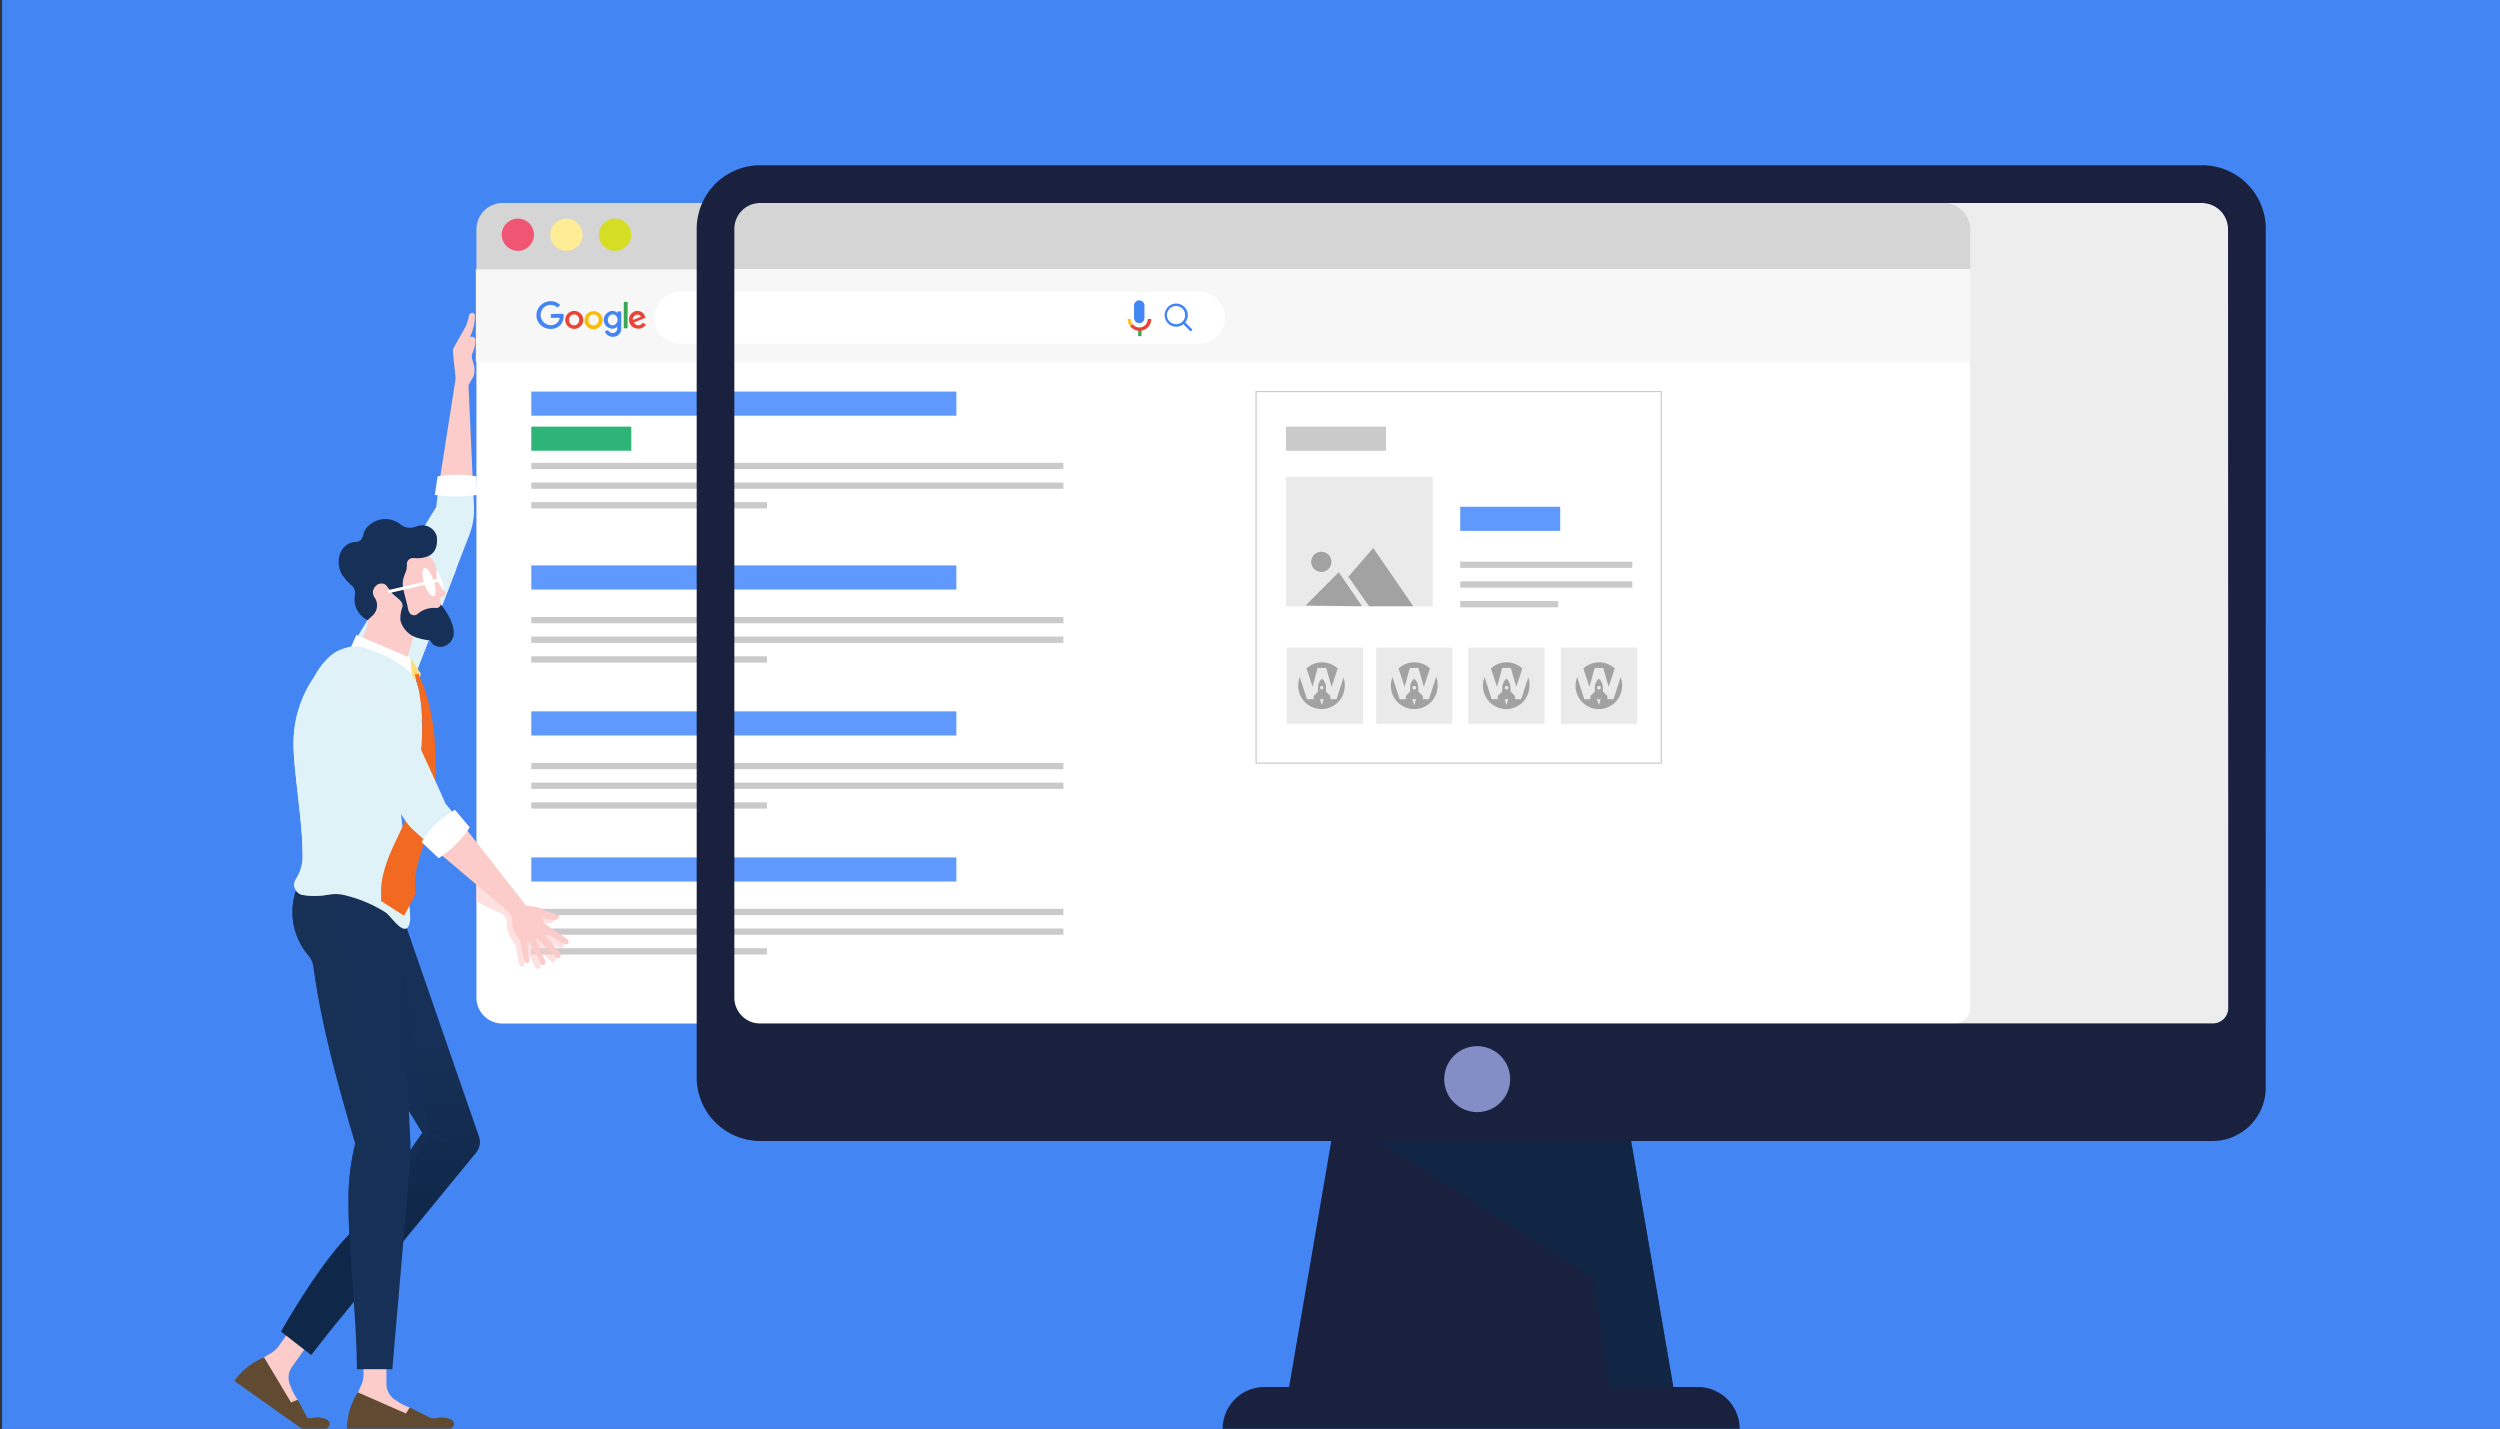 <svg xmlns="http://www.w3.org/2000/svg" xmlns:xlink="http://www.w3.org/1999/xlink" viewBox="0 0 482.03 275.51"><rect x="0" y="0" width="482.03" height="275.51" fill="#333333" stroke="none"/><defs><clipPath id="clip-path"><rect x="-517.6" y="-0.05" width="482" height="276" style="fill:none"></rect></clipPath><linearGradient id="D&#xE9;grad&#xE9;_sans_nom_5" x1="3986.73" y1="-4158.22" x2="3986.73" y2="-4193.27" gradientTransform="matrix(1, 0, 0, -1, -3913.36, -3957.91)" gradientUnits="userSpaceOnUse"><stop offset="0" stop-color="#173057"></stop><stop offset="1" stop-color="#0f2748"></stop></linearGradient></defs><g style="isolation:isolate"><g id="Calque_1" data-name="Calque 1"><rect x="0.4" y="-0.05" width="482" height="276" style="fill:#4385f3"></rect><g style="clip-path:url(#clip-path)"><path d="M-483.57,275.51H22.48A28.77,28.77,0,0,0,8.06,269a19.67,19.67,0,0,0-5.51-.78,19.49,19.49,0,0,0-9.91,2.7c-2.3,1-4.45,3.14-6.4,4.63-4.07-5.61-10.68-10.18-18.14-10.18a22.29,22.29,0,0,0-5.45.68A22.36,22.36,0,0,0-59,249.38a22.28,22.28,0,0,0-16.54,7.35,7,7,0,0,0-6.11-3.55,7,7,0,0,0-4.1,1.33,27.28,27.28,0,0,0-15.38-18.42,26.93,26.93,0,0,0-11.08-2.35,27.11,27.11,0,0,0-11,2.35,27.26,27.26,0,0,0-15.25,18,7,7,0,0,0-5.25-2.37,7,7,0,0,0-6.28,3.88,22.23,22.23,0,0,0-15.36-6.11,22.29,22.29,0,0,0-17.92,9,35,35,0,0,0-14.79-3.25l-1,0a10.35,10.35,0,0,0-10-7.72,9.74,9.74,0,0,0-1.22.08,35.44,35.44,0,0,0-10.83-11.53,34.94,34.94,0,0,0-19.59-5.94,34.87,34.87,0,0,0-19.52,5.94,35.46,35.46,0,0,0-10,10.23A8.85,8.85,0,0,0-277,243.1a8.84,8.84,0,0,0-4.66,1.34,42.68,42.68,0,0,0-1.61-8.35c-.05-.17-.1-.35-.16-.51a42.81,42.81,0,0,0-40.89-30,42.45,42.45,0,0,0-14.84,2.66,42.87,42.87,0,0,0-26.06,27.61,13.74,13.74,0,0,0-6.42-1.58,13.78,13.78,0,0,0-11.56,6.26A35.09,35.09,0,0,0-408,230.28a35.18,35.18,0,0,0-33.42,24.31,39.63,39.63,0,0,0-6.94-.62A39.46,39.46,0,0,0-483.57,275.51Z" style="fill:#e6ba21;opacity:0.4;mix-blend-mode:multiply"></path></g><path d="M66.36,249.41,56.29,263.56a3.62,3.62,0,0,0-.28,3.67,10.86,10.86,0,0,0,1.37,2.63l-.55,2.45-2.12-1.51s-9.44-5.31-3.78-9.09c.48-.32.82-.53,1.12-.69a5.35,5.35,0,0,0,1.76-1.58L61.18,249Z" style="fill:#fbccca"></path><path d="M91.06,69.32a3.22,3.22,0,0,1-.07-1,6.16,6.16,0,0,0,.67-2.7c-.07-.85-.89-.67-1-.67h0a2.92,2.92,0,0,1,.11-.32,9.88,9.88,0,0,0,.78-3.16s0,0,0-.09a2,2,0,0,0,0-.64.41.41,0,0,0-.09-.2c-.27-.42-.94-.23-1.07.48,0,0,0,.07,0,.09-.09.39-.32,1.07-.52,1.69C89,64.4,87.47,67,87.35,67.35s.51,5.45.51,5.59l-3.3,21h6.66l-.89-19.67c.27-.45.55-1,.85-1.48C91.89,71.54,91.22,69.82,91.06,69.32Z" style="fill:#fbccca"></path><path d="M91.22,93.93H84.56l-.46,3.83L82,101.19l-9.64,15.87-5.24,8.67,12.41,5.73.43-1.1,8-20.65,2.54-6.6a13.33,13.33,0,0,0,.89-5.51Z" style="fill:#dff2f8"></path><path d="M88,109.68l-8,20.66-8.4-6c2.88-2.2,2.86-4.67,2.86-4.67l0-.58a4.81,4.81,0,0,1-2.06-2L82,101.21a2.66,2.66,0,0,0,1.69-.13,2.93,2.93,0,0,1,2.52,0,3,3,0,0,1,1.58,2,.83.83,0,0,1,0,.22c.16,1.93-.57,2.93-1.58,3.44a3.51,3.51,0,0,1,.53.5l.12.14a4.16,4.16,0,0,1,.91,2.17Z" style="fill:#dff2f8"></path><path d="M429.64,44.14a5.06,5.06,0,0,0-5-5h-278a5,5,0,0,0-5,5V192.43a5,5,0,0,0,5,4.92h280a3,3,0,0,0,3.05-3V44.14Z" style="fill:#9065ab"></path><path d="M429.64,44.14a5.06,5.06,0,0,0-5-5h-278a5,5,0,0,0-5,5V192.43a5,5,0,0,0,5,4.92h280a3,3,0,0,0,3.05-3V44.14Z" style="fill:#ededed"></path><polygon points="313.58 214.68 285.58 214.68 257.6 214.68 248.1 270.02 285.58 270.02 323.08 270.02 313.58 214.68" style="fill:#19213f"></polygon><polygon points="257.6 214.68 307.03 246.44 310.83 269.86 323.04 269.86 313.58 214.68 257.6 214.68" style="fill:#0f2748;opacity:0.7;isolation:isolate"></polygon><path d="M335.42,275.49a8.06,8.06,0,0,0-8.06-8.06H243.8a8.06,8.06,0,0,0-8.06,8.06Z" style="fill:#19213f"></path><path d="M92.34,219.1a3.24,3.24,0,0,1-.57,3.18L69.54,249.39l-5.77,7.08L60,261.27l-5.82-4.53S62,242.75,68.37,237l13.08-18.57-9.3-15.06L59.54,182.83l17.3-8.47Z" style="fill:url(#D&#xE9;grad&#xE9;_sans_nom_5)"></path><polygon points="68.37 237 82.61 219.83 87.08 220.31 82.78 218.25 81.19 209 76.57 178.92 72.15 203.35 81.42 218.44 68.37 237" style="fill:#173057;opacity:0.6;isolation:isolate"></polygon><path d="M74.51,249.51l0,17.37a3.66,3.66,0,0,0,1.9,3.16A10.21,10.21,0,0,0,79,271.39l1,2.32H77.37s-10.78,1.12-8.33-5.22a10.81,10.81,0,0,1,.52-1.22,5.31,5.31,0,0,0,.53-2.31l0-12.8Z" style="fill:#fbccca"></path><path d="M69,268.46a13,13,0,0,0-2.09,7H86.6a1,1,0,0,0,.91-.71.89.89,0,0,0-.45-1,4.38,4.38,0,0,0-3-.3,2,2,0,0,1-1.28-.18L79,271.37l-.73,1.17Z" style="fill:#604a31"></path><path d="M63.06,273.73a4.34,4.34,0,0,0-3-.3,2,2,0,0,1-.78,0l-1.88-3.55-1.28.53-5.2-8.68h0a12.83,12.83,0,0,0-5.74,4.53l8.47,6,4.56,3.22H62.6a.94.94,0,0,0,.92-.71A.92.92,0,0,0,63.06,273.73Z" style="fill:#604a31"></path><path d="M79,225l-.16,1.95-2.56,29.67L75.65,264H68.81c0-6.25-.73-14.4-1.21-21.89-.23-3.64-.42-7.09-.42-10.09a45.85,45.85,0,0,1,1.31-11.52c-2.63-8.86-4.76-16.62-6.3-24-.71-3.39-1.3-6.69-1.74-10a4.34,4.34,0,0,0-1-2.27,12.9,12.9,0,0,1-1.94-13.64l4.73-.35,1.88-.13,7,2.33,5.79,1.92,2.22,45.91,0,.91A28,28,0,0,1,79,225Z" style="fill:#173057"></path><path d="M83.39,112.5c.48,1.49,1.28,2.59,1.79,2.41s.53-1.52,0-3-1.28-2.59-1.78-2.41S82.91,111,83.39,112.5Z" style="fill:#fff"></path><path d="M68,124.8,78.08,129a9.7,9.7,0,0,1,.25-1.4c.28-1.19.8-3.27,1.9-6.59.21-.62.67-2,.67-2l-2.27-2.31L75,111.54l-4.54.34.42,8.22S70.91,122.6,68,124.8Z" style="fill:#fbccca"></path><path d="M85.61,122.28l-.16-1.9a21.35,21.35,0,0,1-.66-3.21l.25-.59-.25-1.33c.71-.12,1.69-.57.71-1.47a7.32,7.32,0,0,1-1.31-2.31,5.78,5.78,0,0,1,0-1.1,4.06,4.06,0,0,0-.94-2.56l-.12-.14a5.27,5.27,0,0,0-1-.85s0,0,0,0a4.33,4.33,0,0,0-.62-.32l-3.18,1-6.75,2.2.32,1.74.52,2.8.44,2.33,3.39-.85.18,0v.25l0,2.43.83.82,3,3,.36,0,.39,0,3,.87c1.14.37,1.46-.18,1.57-.48A.48.48,0,0,0,85.61,122.28Z" style="fill:#fbccca"></path><path d="M78.45,108.86a1.19,1.19,0,0,1,.34-.92,1.22,1.22,0,0,1,.94-.34c2,.16,4.81-.25,4.51-3.87l0-.23a2.9,2.9,0,0,0-1.58-1.94,2.94,2.94,0,0,0-2.51,0,3,3,0,0,1-3-.5,4.64,4.64,0,0,0-5.61-.07A3.41,3.41,0,0,0,70.07,103a2.11,2.11,0,0,1-.19.62,1.36,1.36,0,0,1-1.35.87c-1.14-.07-3.66,1.26-3.16,4.69a4.24,4.24,0,0,0,.74,1.84l.11.13a9.12,9.12,0,0,0,1.63,1.77,2,2,0,0,1,.55,2,4.47,4.47,0,0,0,2.49,4.65l.94-.87a2.68,2.68,0,0,0,.41-3.48,1.67,1.67,0,0,1,.12-2.13,1.53,1.53,0,0,1,1.12-.58,1.25,1.25,0,0,1,1.14.55,6.2,6.2,0,0,0,.92,1.06l2.22,2-.11-3.21a5.19,5.19,0,0,1,.45-2.31A3.78,3.78,0,0,0,78.45,108.86Z" style="fill:#173057"></path><polygon points="67.39 125.39 68.72 122.42 79.13 126.83 80.35 131.8 67.39 125.39" style="fill:#fff"></polygon><polygon points="79.13 126.83 81.17 129.92 80.81 130.95 79.55 131.46 79.13 126.83" style="fill:#fd7"></polygon><path d="M81.81,112.52c.48,1.49,1.29,2.59,1.79,2.41s.53-1.51,0-3-1.28-2.59-1.78-2.41S81.33,111,81.81,112.52Z" style="fill:#fff"></path><path d="M78.58,126.6l-.93-.38L77.42,123c-1.93-2.2.16-5.68.16-5.68L80.23,121C79.43,123.56,78.91,125.35,78.58,126.6Z" style="fill:#fbccca"></path><path d="M85,116.55a.88.88,0,0,1-1,.67,4.87,4.87,0,0,0-3.51,1.17,1,1,0,0,1-.87.22,1,1,0,0,1-.71-.55,3.09,3.09,0,0,1-.32-1.16l-.82-3.21-.8-3.11-1.9,2.93c.09,1.19,3,2.1,2.49,3.62v0a5.69,5.69,0,0,0-.36,2,2.1,2.1,0,0,0,0,.46,4.78,4.78,0,0,0,3.53,3.46,10.27,10.27,0,0,0,2.24.43,1.76,1.76,0,0,0,.41.66,2.34,2.34,0,0,0,2.73.26C89.76,122.14,85,116.55,85,116.55Z" style="fill:#173057"></path><path d="M75,114.33a.15.15,0,0,0,.16,0l9.25-2.13a.29.29,0,0,0,.22-.36.3.3,0,0,0-.36-.23l-9.25,2.13a.3.3,0,0,0-.23.36A.28.28,0,0,0,75,114.33Z" style="fill:#fff"></path><path d="M103.13,178l1,1.19a.69.69,0,0,0,.71.23,5.61,5.61,0,0,1,.85-.16c1.6-.07,3.29.64,4.87.91.39.07.71-.09.71.32s-.57.69-.91.78a4.93,4.93,0,0,1-1.77-.09c-.48,0-.71-.09-.38.48s2,1.33,2.51,1.6,1.84.92,2.18,1.08,1,.44.66,1-1.33-.05-1.6-.14-.94-.41-1.26-.55-1.72-.82-1.9-.57.85.94,1.19,1.21,1,.92,1.26,1.17.66.62.92.85.48.62.18,1a.52.52,0,0,1-.78,0c-.16-.11-.69-.59-.91-.77s-.9-.69-1.29-1-1.21-1-1.46-1.19-.53-.09-.44.16,1,1.84,1.17,2.13.66.92,1,1.42.21.8-.07,1a.56.56,0,0,1-.68-.09c-.16-.18-.76-1.14-1.06-1.51s-.84-1.21-1.07-1.58-.6-.78-.78-.71,0,.57.07,1a18,18,0,0,0,.55,2.06c.18.58,0,.85-.23.94s-.48,0-.69-.41a15.32,15.32,0,0,1-.62-1.88c-.11-.41-.48-1.53-.48-1.53-.32-.37-.48-.62-.75-.94a6.31,6.31,0,0,1-.83-1.1,4,4,0,0,1-.64-2.36,2.17,2.17,0,0,0,0-.36h0c-2.93-2.13-.8-.6-1.44-1.06Z" style="fill:#f7b883"></path><path d="M379.86,44.14a5.06,5.06,0,0,0-5-5h-278a5.06,5.06,0,0,0-5,5v7.8H379.88v-7.8Z" style="fill:#d5d5d5"></path><path d="M379.86,51.94V194.35a3,3,0,0,1-3,3h-280a5,5,0,0,1-5-4.93V51.94Z" style="fill:#fff"></path><rect x="102.44" y="75.5" width="81.96" height="4.65" style="fill:#5f99fd"></rect><rect x="102.44" y="82.26" width="19.28" height="4.65" style="fill:#2eb477"></rect><rect x="247.96" y="82.26" width="19.28" height="4.65" style="fill:#cacaca"></rect><rect x="281.55" y="97.71" width="19.28" height="4.65" style="fill:#5f99fd"></rect><rect x="247.96" y="91.92" width="28.28" height="24.98" style="fill:#eaeaea"></rect><rect x="102.44" y="89.24" width="102.59" height="1.21" style="fill:#cacaca"></rect><rect x="102.44" y="93.04" width="102.59" height="1.21" style="fill:#cacaca"></rect><rect x="102.44" y="96.82" width="45.45" height="1.21" style="fill:#cacaca"></rect><rect x="102.44" y="109.02" width="81.96" height="4.65" style="fill:#5f99fd"></rect><rect x="102.44" y="118.96" width="102.59" height="1.21" style="fill:#cacaca"></rect><rect x="102.44" y="122.74" width="102.59" height="1.21" style="fill:#cacaca"></rect><rect x="102.44" y="126.54" width="45.45" height="1.21" style="fill:#cacaca"></rect><rect x="102.44" y="137.16" width="81.96" height="4.65" style="fill:#5f99fd"></rect><rect x="102.44" y="147.1" width="102.59" height="1.21" style="fill:#cacaca"></rect><rect x="102.44" y="150.9" width="102.59" height="1.21" style="fill:#cacaca"></rect><rect x="102.44" y="154.7" width="45.45" height="1.21" style="fill:#cacaca"></rect><rect x="102.44" y="165.32" width="81.96" height="4.65" style="fill:#5f99fd"></rect><rect x="102.44" y="175.23" width="102.59" height="1.21" style="fill:#cacaca"></rect><rect x="102.44" y="179.03" width="102.59" height="1.21" style="fill:#cacaca"></rect><rect x="102.44" y="182.83" width="45.45" height="1.21" style="fill:#cacaca"></rect><rect x="281.55" y="108.29" width="33.18" height="1.21" style="fill:#cacaca"></rect><rect x="281.55" y="112.09" width="33.18" height="1.21" style="fill:#cacaca"></rect><rect x="281.55" y="115.89" width="18.87" height="1.21" style="fill:#cacaca"></rect><rect x="242.19" y="75.5" width="78.12" height="71.64" style="fill:none;stroke:#cacaca;stroke-miterlimit:10;stroke-width:0.229px"></rect><circle cx="254.76" cy="108.33" r="1.95" style="fill:#a2a2a2"></circle><polygon points="251.72 116.76 258.13 110.33 262.62 116.9 251.72 116.76" style="fill:#a2a2a2"></polygon><polygon points="259.98 111.2 264.77 105.66 272.51 116.9 263.99 116.9 259.98 111.2" style="fill:#a2a2a2"></polygon><rect x="91.75" y="51.94" width="288.11" height="17.86" style="fill:#f7f7f7"></rect><path d="M231.16,66.25h-100a5,5,0,0,1-5-5h0a5,5,0,0,1,5-5h100a5,5,0,0,1,5,5h0A5,5,0,0,1,231.16,66.25Z" style="fill:#fff"></path><circle cx="99.85" cy="45.26" r="3.11" style="fill:#f05673"></circle><circle cx="109.22" cy="45.26" r="3.11" style="fill:#ffed96"></circle><circle cx="118.58" cy="45.26" r="3.11" style="fill:#d6de23"></circle><path d="M436.87,44.14A12.27,12.27,0,0,0,424.6,31.86h-278a12.28,12.28,0,0,0-12.27,12.28V207.68A12.28,12.28,0,0,0,146.58,220h280a10.28,10.28,0,0,0,10.28-10.28Zm-7.23,116.07v34.14a3,3,0,0,1-3.05,3h-280a5,5,0,0,1-5-4.93V44.14a5,5,0,0,1,5-5h278a5.06,5.06,0,0,1,5,5Z" style="fill:#19213f"></path><path d="M74.76,219.17l-3.87,2.22A84.05,84.05,0,0,0,67.6,242c-.23-3.64-.42-7.1-.42-10.1a45.82,45.82,0,0,1,1.31-11.51c-2.63-8.84-4.76-16.6-6.3-24-.71-3.39-1.3-6.69-1.74-10a4.34,4.34,0,0,0-1-2.27,12.9,12.9,0,0,1-1.94-13.64l4.73-.35,2.43,1.65s-1.49,7.14,2.09,13.39l4.89,33.91h3.14Z" style="fill:#173057;opacity:0.5;isolation:isolate"></path><path d="M77.53,152.11a15,15,0,0,0-.3,3.78c.07,1.1.26,2.58.48,4.3.14,1,.26,2.13.33,3.23.2,3,.25,6.27.59,9.18.14,1.15,1.17,6-.39,6.46-1.17.34-3-2.54-3.91-3.14a25.93,25.93,0,0,0-7.42-3.2,2.79,2.79,0,0,0-.39-.1,9.78,9.78,0,0,0-1-.18,8.18,8.18,0,0,0-1.12-.05,6.48,6.48,0,0,0-1.31.14,15.73,15.73,0,0,1-4.55.05,2,2,0,0,1-1.47-3.12,7.89,7.89,0,0,0,1.24-4.87c.05-4.54-.87-10.49-1.4-16-.13-1.31-.25-2.59-.29-3.83a22.67,22.67,0,0,1,4-14.33,13.87,13.87,0,0,1,2.59-3.5A8.27,8.27,0,0,1,65,125.64a1.43,1.43,0,0,1,.3-.16c2.77-1.42,4.6-.84,7.4.3a20.29,20.29,0,0,1,5.51,3.11,8.07,8.07,0,0,1,2.11,2.73,15.09,15.09,0,0,1,1,7.32l.41,5.39a12.51,12.51,0,0,1-2.27,5.88A7.54,7.54,0,0,1,77.53,152.11Z" style="fill:#dff2f8"></path><path d="M80.69,129.92l.69,1.72a16.92,16.92,0,0,1,.73,2c.23.82.53,1.74.76,2.77s.43,2.15.61,3.34.32,2.47.39,3.8c0,.67.07,1.35.1,2,0,.34,0,.68,0,1s0,.68,0,1.05c0,.71,0,1.42,0,2.13s-.11,1.42-.16,2.15c-.09,1.44-.3,2.86-.5,4.28l-.07.53,0,.14V157s0,0,0,.07v0l0,.25c-.07.35-.12.64-.23,1-.18.78-.39,1.47-.57,2.11-.8,2.63-1.63,4.85-2,6.66a16.79,16.79,0,0,0-.41,2.36,13.31,13.31,0,0,0,0,1.63,3.74,3.74,0,0,1,0,.54c0,.14.07.28.09.37s.07.32.07.32l-2.27,4.26-4.44-2.84s0-.23,0-.66c0-.23,0-.48,0-.8s0-.67,0-1.06a14.7,14.7,0,0,1,.43-2.72,27,27,0,0,1,1-3.14c.83-2.17,2-4.37,3-6.62.26-.54.51-1.12.69-1.62.11-.23.21-.62.32-.92l.09-.25v0c0,.11,0,0,0,0v0l0-.07,0-.11.14-.48c.36-1.26.73-2.54,1-3.85.14-.66.3-1.3.41-2s.21-1.33.3-2c0-.32.09-.66.16-1s.07-.64.09-1c.07-.64.12-1.26.18-1.88v0c.1-1.26.07-2.45.12-3.59s-.12-2.24-.16-3.25-.25-1.88-.34-2.68a16.73,16.73,0,0,0-.49-2.34A12.15,12.15,0,0,1,80,130Z" style="fill:#f26a21"></path><path d="M62.26,155.66c1.69,6.78,2.82,12.29,2.18,16.73a6.48,6.48,0,0,0-1.31.14,15.8,15.8,0,0,1-4.56.05,2,2,0,0,1-1.46-3.12,7.89,7.89,0,0,0,1.24-4.87c0-4.54-.87-10.49-1.4-16-.14-1.31-.25-2.59-.3-3.83a22.67,22.67,0,0,1,4.05-14.33,14.37,14.37,0,0,1,2.59-3.5L74.92,154l-12.8-11.44S60.34,147.92,62.26,155.66Z" style="fill:#dff2f8"></path><path d="M85.93,155l-.77-1.72L73.91,128.66a6.5,6.5,0,0,0-8.83-3.11,5.69,5.69,0,0,0-1.19.78,6.72,6.72,0,0,0-2.27,3.5,6.64,6.64,0,0,0,.94,5.41l15.66,23.07a10.07,10.07,0,0,0,1.67,1.9l3.59,3.23,5.18-5.17Z" style="fill:#dff2f8"></path><path d="M85.16,153.23c-7.26-1-7.9-8.22-9.51-12.29-1-2.5-3.61-3.6-5.58-4.1a11.33,11.33,0,0,1-6-4.44c-1.26-2.13-1.49-5.61,1-6.85a6.46,6.46,0,0,1,5.08-.32,6.53,6.53,0,0,1,3.75,3.43Z" style="fill:#dff2f8;opacity:0.3;isolation:isolate"></path><path d="M108.6,182.58c-.37.58-1.3-.2-1.58-.34s-.87-.53-1.17-.71-1.6-1.05-1.83-.8.73,1,1,1.35.92,1,1.12,1.33.58.71.8,1,.42.69,0,1a.53.53,0,0,1-.78-.09c-.14-.14-.62-.66-.82-.89s-.8-.8-1.15-1.15-1.07-1.12-1.3-1.37-.53-.16-.46.09.73,2,.89,2.27.53,1,.78,1.53.09.83-.18.94a.54.54,0,0,1-.67-.18c-.13-.21-.59-1.24-.84-1.65s-.69-1.31-.87-1.72-.51-.84-.67-.8-.09.57-.07,1,.16,1.51.28,2.11-.14.85-.34.89-.48-.09-.65-.5a11.66,11.66,0,0,1-.36-1.95c0-.41-.3-1.6-.3-1.6-.27-.41-.41-.69-.64-1a7.75,7.75,0,0,1-.66-1.19,5.18,5.18,0,0,1-.35-2.63L97,176.33l-5.22-2.52v-9.7l8.73,11.19c.45,0,1,.14,1,.14a6.7,6.7,0,0,1,1.88.39,6,6,0,0,0,1.1.53c.41.06,1.39.5,1.76.61s.71,0,.66.42-.66.61-1,.66a5.38,5.38,0,0,1-1.74-.32c-.48-.12-.71-.18-.45.43s1.83,1.58,2.31,1.93,1.69,1.14,2,1.35S109,182,108.6,182.58Z" style="fill:#fbccc9;opacity:0.6;isolation:isolate"></path><path d="M108.94,180.77l-2-1.35c-.46-.32-2.06-1.3-2.29-1.92s0-.55.45-.43a5.77,5.77,0,0,0,1.74.32c.35,0,.94-.23,1-.67s-.27-.3-.66-.41-1.38-.55-1.76-.62a4.51,4.51,0,0,1-1.1-.55,9.53,9.53,0,0,0-1.88-.39s-.6-.09-1-.13L88.64,158.27l-5.16,5.2,14.41,12.2.82,1.07a5.81,5.81,0,0,0,.34,2.64,6,6,0,0,0,.69,1.19c.23.36.37.64.64,1,0,0,.23,1.17.3,1.6a11.13,11.13,0,0,0,.36,2c.17.43.44.57.65.5s.45-.3.34-.89-.25-1.72-.28-2.11-.11-.94.07-1,.51.41.67.8a17.38,17.38,0,0,0,.87,1.72c.25.41.73,1.44.84,1.65a.54.54,0,0,0,.67.18c.27-.11.41-.39.18-.94s-.62-1.23-.75-1.56-.85-2-.9-2.26.25-.37.46-.09,1,1.05,1.31,1.37.93.92,1.14,1.14.69.76.83.9a.51.51,0,0,0,.77.09.67.67,0,0,0,0-1,11.62,11.62,0,0,1-.8-1c-.21-.27-.83-1-1.13-1.32s-1.23-1.13-1-1.36,1.54.65,1.84.83.91.57,1.16.71,1.24.91,1.58.34S109.29,181,108.94,180.77Z" style="fill:#fbccca"></path><path d="M87.7,156.12c-2.89,2-4.7,3.22-6.39,6.25l3.27,3.11a21.11,21.11,0,0,0,6-5.95Z" style="fill:#fff"></path><path d="M83.83,95.42a28.67,28.67,0,0,0,8.17,0l-.14-3.57a23.44,23.44,0,0,0-7.48,0Z" style="fill:#fff"></path><circle cx="284.82" cy="208.07" r="6.36" style="fill:#838dc6"></circle><rect x="248.1" y="124.86" width="14.7" height="14.7" style="fill:#eaeaea"></rect><rect x="265.34" y="124.86" width="14.7" height="14.7" style="fill:#eaeaea"></rect><rect x="283.11" y="124.86" width="14.7" height="14.7" style="fill:#eaeaea"></rect><rect x="300.94" y="124.86" width="14.7" height="14.7" style="fill:#eaeaea"></rect><path d="M219.66,62.31h0a1,1,0,0,1-1-1v-2.4a1,1,0,0,1,1-1h0a1,1,0,0,1,1,1v2.4A1,1,0,0,1,219.66,62.31Z" style="fill:#4285f4"></path><rect x="219.46" y="63.46" width="0.64" height="1.35" style="fill:#34a853"></rect><path d="M218.06,61.51h-.64a2.28,2.28,0,0,0,.48,1.4l.48-.41A1.85,1.85,0,0,1,218.06,61.51Z" style="fill:#fbc424"></path><path d="M221.31,61.51a1.63,1.63,0,0,1-1.62,1.63,1.58,1.58,0,0,1-1.28-.64l-.49.41a2.27,2.27,0,0,0,4.06-1.4Z" style="fill:#ea4335"></path><path d="M226.78,63a2.16,2.16,0,0,1-1.57-.66,2.23,2.23,0,0,1,3.15-3.16h0a2.22,2.22,0,0,1,.67,1.58,2.15,2.15,0,0,1-.67,1.58A2.2,2.2,0,0,1,226.78,63Zm0-4a1.75,1.75,0,0,0-1.23.5,1.74,1.74,0,0,0,1.23,3A1.76,1.76,0,0,0,228,62a1.71,1.71,0,0,0,.5-1.23,1.79,1.79,0,0,0-.5-1.24h0A1.92,1.92,0,0,0,226.78,59Z" style="fill:#4285f4"></path><rect x="228.71" y="61.83" width="0.5" height="2.24" transform="translate(22.55 180.34) rotate(-45)" style="fill:#4285f4"></rect><path d="M107.41,60.51h1.12c.09,0,.12,0,.12.09a2.69,2.69,0,0,1-.48,1.92,2.41,2.41,0,0,1-1.7.89,2.76,2.76,0,0,1-2.29-.82,2.51,2.51,0,0,1-.73-2.08,2.71,2.71,0,0,1,2.2-2.38,2.61,2.61,0,0,1,2.29.61c.07,0,.07.09,0,.14a4.78,4.78,0,0,0-.39.39s-.07,0-.12,0a1.92,1.92,0,0,0-3.11.89,2,2,0,0,0,1.4,2.48,1.83,1.83,0,0,0,1.78-.46,1.45,1.45,0,0,0,.41-.9s0,0,0,0h-1.6c-.07,0-.1,0-.1-.09v-.58c0-.06,0-.06.07-.06Z" style="fill:#4385f3"></path><path d="M119,63s0,0-.05,0a1.24,1.24,0,0,1-1.41.27,1.7,1.7,0,0,1-1.13-1.76A1.8,1.8,0,0,1,117.76,60a1.26,1.26,0,0,1,1.23.32s0,0,.05,0,0-.05,0-.05v-.16s0-.07.07-.07h.6c.07,0,.07,0,.07.09v3.21a1.56,1.56,0,0,1-.48,1.19,1.64,1.64,0,0,1-.87.39,1.68,1.68,0,0,1-1.26-.3,1.84,1.84,0,0,1-.53-.64c0-.05,0-.07,0-.09l.5-.21c.07,0,.09,0,.11,0a1,1,0,0,0,1.26.46.86.86,0,0,0,.46-.6C119.06,63.41,119,63.23,119,63Zm-.87-.29a.84.84,0,0,0,.64-.28,1.17,1.17,0,0,0,.18-1.3.89.89,0,0,0-1.41-.28,1.11,1.11,0,0,0-.33,1A.93.93,0,0,0,118.17,62.73Z" style="fill:#4385f3"></path><path d="M110.71,63.41a1.73,1.73,0,1,1,1.74-1.71A1.73,1.73,0,0,1,110.71,63.41Zm0-.68a.92.92,0,0,0,.48-.14,1.12,1.12,0,0,0,.34-1.49.94.94,0,0,0-1.42-.25,1,1,0,0,0-.36,1A.94.94,0,0,0,110.71,62.73Z" style="fill:#e94436"></path><path d="M116.18,61.7A1.74,1.74,0,1,1,114.44,60,1.71,1.71,0,0,1,116.18,61.7Zm-.76,0a1.18,1.18,0,0,0,0-.26,1,1,0,0,0-.66-.75.94.94,0,0,0-1,.23,1.14,1.14,0,0,0,0,1.56,1,1,0,0,0,1.33,0A1,1,0,0,0,115.42,61.7Z" style="fill:#fabc07"></path><path d="M121.28,61.67a1.67,1.67,0,0,1,.85-1.51,1.53,1.53,0,0,1,2.2.74c0,.09.07.18.11.27s0,.09,0,.11l-2.13.87c-.12.05-.12.05,0,.16a.94.94,0,0,0,1.51.07s.07-.13.14-.13.12.06.16.09.23.16.37.23.07,0,0,.09a1.67,1.67,0,0,1-1.62.69A1.65,1.65,0,0,1,121.33,62S121.28,61.79,121.28,61.67Zm.76,0,.07,0,1.4-.58c.09,0,.06-.07,0-.13a.7.7,0,0,0-.67-.28A1,1,0,0,0,122,61.63Z" style="fill:#e94436"></path><path d="M121,60.78v2.43c0,.07,0,.09-.09.09h-.57s-.07,0-.07-.07v-4.9c0-.09,0-.11.12-.11h.55c.06,0,.09,0,.09.09C121,59.16,121,60,121,60.78Z" style="fill:#36a854"></path><g id="Groupe_983" data-name="Groupe 983"><g id="Groupe_938" data-name="Groupe 938"><g id="Groupe_852" data-name="Groupe 852"><path id="Trac&#xE9;_942" data-name="Trac&#xE9; 942" d="M307.47,128.78h1.65l1.05,3.66,1.17-3.55a4.54,4.54,0,0,0-3-1.19h0a4.52,4.52,0,0,0-3.05,1.19l1.17,3.55Z" style="fill:#a2a2a2"></path><path id="Trac&#xE9;_943" data-name="Trac&#xE9; 943" d="M312.48,130.57l-1.37,4.25h-1.17v-.41a.46.46,0,0,0-.14-.34l-.62-.62a.35.35,0,0,1-.11-.3,5.8,5.8,0,0,0-.05-.94,2.26,2.26,0,0,0-.75-1.35h0a2.28,2.28,0,0,0-.76,1.35,7.55,7.55,0,0,0,0,.94.43.43,0,0,1-.12.3l-.62.62a.39.39,0,0,0-.13.34v.41h-1.17l-1.37-4.25a4.49,4.49,0,0,0,4.16,6.15h0a4.49,4.49,0,0,0,4.49-4.48,3.77,3.77,0,0,0-.28-1.67Zm-4.19,1.69a.35.35,0,1,1-.34.34h0a.34.34,0,0,1,.34-.34Zm0,3.71-.41-1.28,0,0a.54.54,0,0,0,.78,0h0s0,0,0-.05Z" style="fill:#a2a2a2"></path></g></g></g><g id="Groupe_983-2" data-name="Groupe 983"><g id="Groupe_938-2" data-name="Groupe 938"><g id="Groupe_852-2" data-name="Groupe 852"><path id="Trac&#xE9;_942-2" data-name="Trac&#xE9; 942" d="M289.65,128.78h1.65l1.06,3.66,1.16-3.55a4.51,4.51,0,0,0-3-1.19h-.05a4.51,4.51,0,0,0-3,1.19l1.17,3.55Z" style="fill:#a2a2a2"></path><path id="Trac&#xE9;_943-2" data-name="Trac&#xE9; 943" d="M294.67,130.57l-1.37,4.25h-1.17v-.41a.46.46,0,0,0-.14-.34l-.62-.62a.35.35,0,0,1-.11-.3,5.8,5.8,0,0,0-.05-.94,2.26,2.26,0,0,0-.75-1.35h0a2.23,2.23,0,0,0-.76,1.35,6.05,6.05,0,0,0-.05.94.42.42,0,0,1-.11.3l-.62.62a.43.43,0,0,0-.14.34v.41h-1.16l-1.38-4.25a4.5,4.5,0,0,0,4.17,6.15h0a4.49,4.49,0,0,0,4.48-4.48,3.39,3.39,0,0,0-.27-1.67Zm-4.19,1.69a.35.35,0,1,1-.34.34h0a.34.34,0,0,1,.34-.34Zm0,3.71-.41-1.28,0,0a.54.54,0,0,0,.78,0h0s0,0,0-.05Z" style="fill:#a2a2a2"></path></g></g></g><g id="Groupe_983-3" data-name="Groupe 983"><g id="Groupe_938-3" data-name="Groupe 938"><g id="Groupe_852-3" data-name="Groupe 852"><path id="Trac&#xE9;_942-3" data-name="Trac&#xE9; 942" d="M271.84,128.78h1.65l1.05,3.66,1.17-3.55a4.51,4.51,0,0,0-3-1.19h-.05a4.49,4.49,0,0,0-3,1.19l1.16,3.55Z" style="fill:#a2a2a2"></path><path id="Trac&#xE9;_943-3" data-name="Trac&#xE9; 943" d="M276.88,130.57l-1.37,4.25h-1.17v-.41a.46.46,0,0,0-.14-.34l-.62-.62a.35.35,0,0,1-.11-.3,5.8,5.8,0,0,0-.05-.94,2.26,2.26,0,0,0-.75-1.35h0a2.23,2.23,0,0,0-.76,1.35,7.55,7.55,0,0,0,0,.94.43.43,0,0,1-.12.3l-.62.62a.39.39,0,0,0-.13.34v.41h-1.17l-1.38-4.25a4.5,4.5,0,0,0,4.17,6.15h.05a4.49,4.49,0,0,0,4.48-4.48,3.63,3.63,0,0,0-.27-1.67Zm-4.19,1.69a.35.35,0,1,1-.34.34h0a.32.32,0,0,1,.34-.34Zm0,3.71-.41-1.28,0,0a.54.54,0,0,0,.78,0h0s0,0,0-.05Z" style="fill:#a2a2a2"></path></g></g></g><g id="Groupe_983-4" data-name="Groupe 983"><g id="Groupe_938-4" data-name="Groupe 938"><g id="Groupe_852-4" data-name="Groupe 852"><path id="Trac&#xE9;_942-4" data-name="Trac&#xE9; 942" d="M254.05,128.78h1.65l1.05,3.66,1.17-3.55a4.51,4.51,0,0,0-3-1.19h0a4.49,4.49,0,0,0-3,1.19l1.16,3.55Z" style="fill:#a2a2a2"></path><path id="Trac&#xE9;_943-4" data-name="Trac&#xE9; 943" d="M259.07,130.57l-1.38,4.25h-1.16v-.41a.46.46,0,0,0-.14-.34l-.62-.62a.35.35,0,0,1-.11-.3,5.8,5.8,0,0,0,0-.94,2.23,2.23,0,0,0-.76-1.35h0a2.26,2.26,0,0,0-.75,1.35,6.05,6.05,0,0,0,0,.94.42.42,0,0,1-.11.3l-.62.62a.43.43,0,0,0-.14.34v.41H252l-1.38-4.25a4.5,4.5,0,0,0,4.17,6.15h0a4.49,4.49,0,0,0,4.49-4.48,3.77,3.77,0,0,0-.27-1.67Zm-4.19,1.69a.35.35,0,0,1,0,.69.35.35,0,0,1-.35-.35h0a.34.34,0,0,1,.35-.34Zm0,3.71-.41-1.28,0,0a.54.54,0,0,0,.78,0h0s0,0,0-.05Z" style="fill:#a2a2a2"></path></g></g></g></g></g></svg>